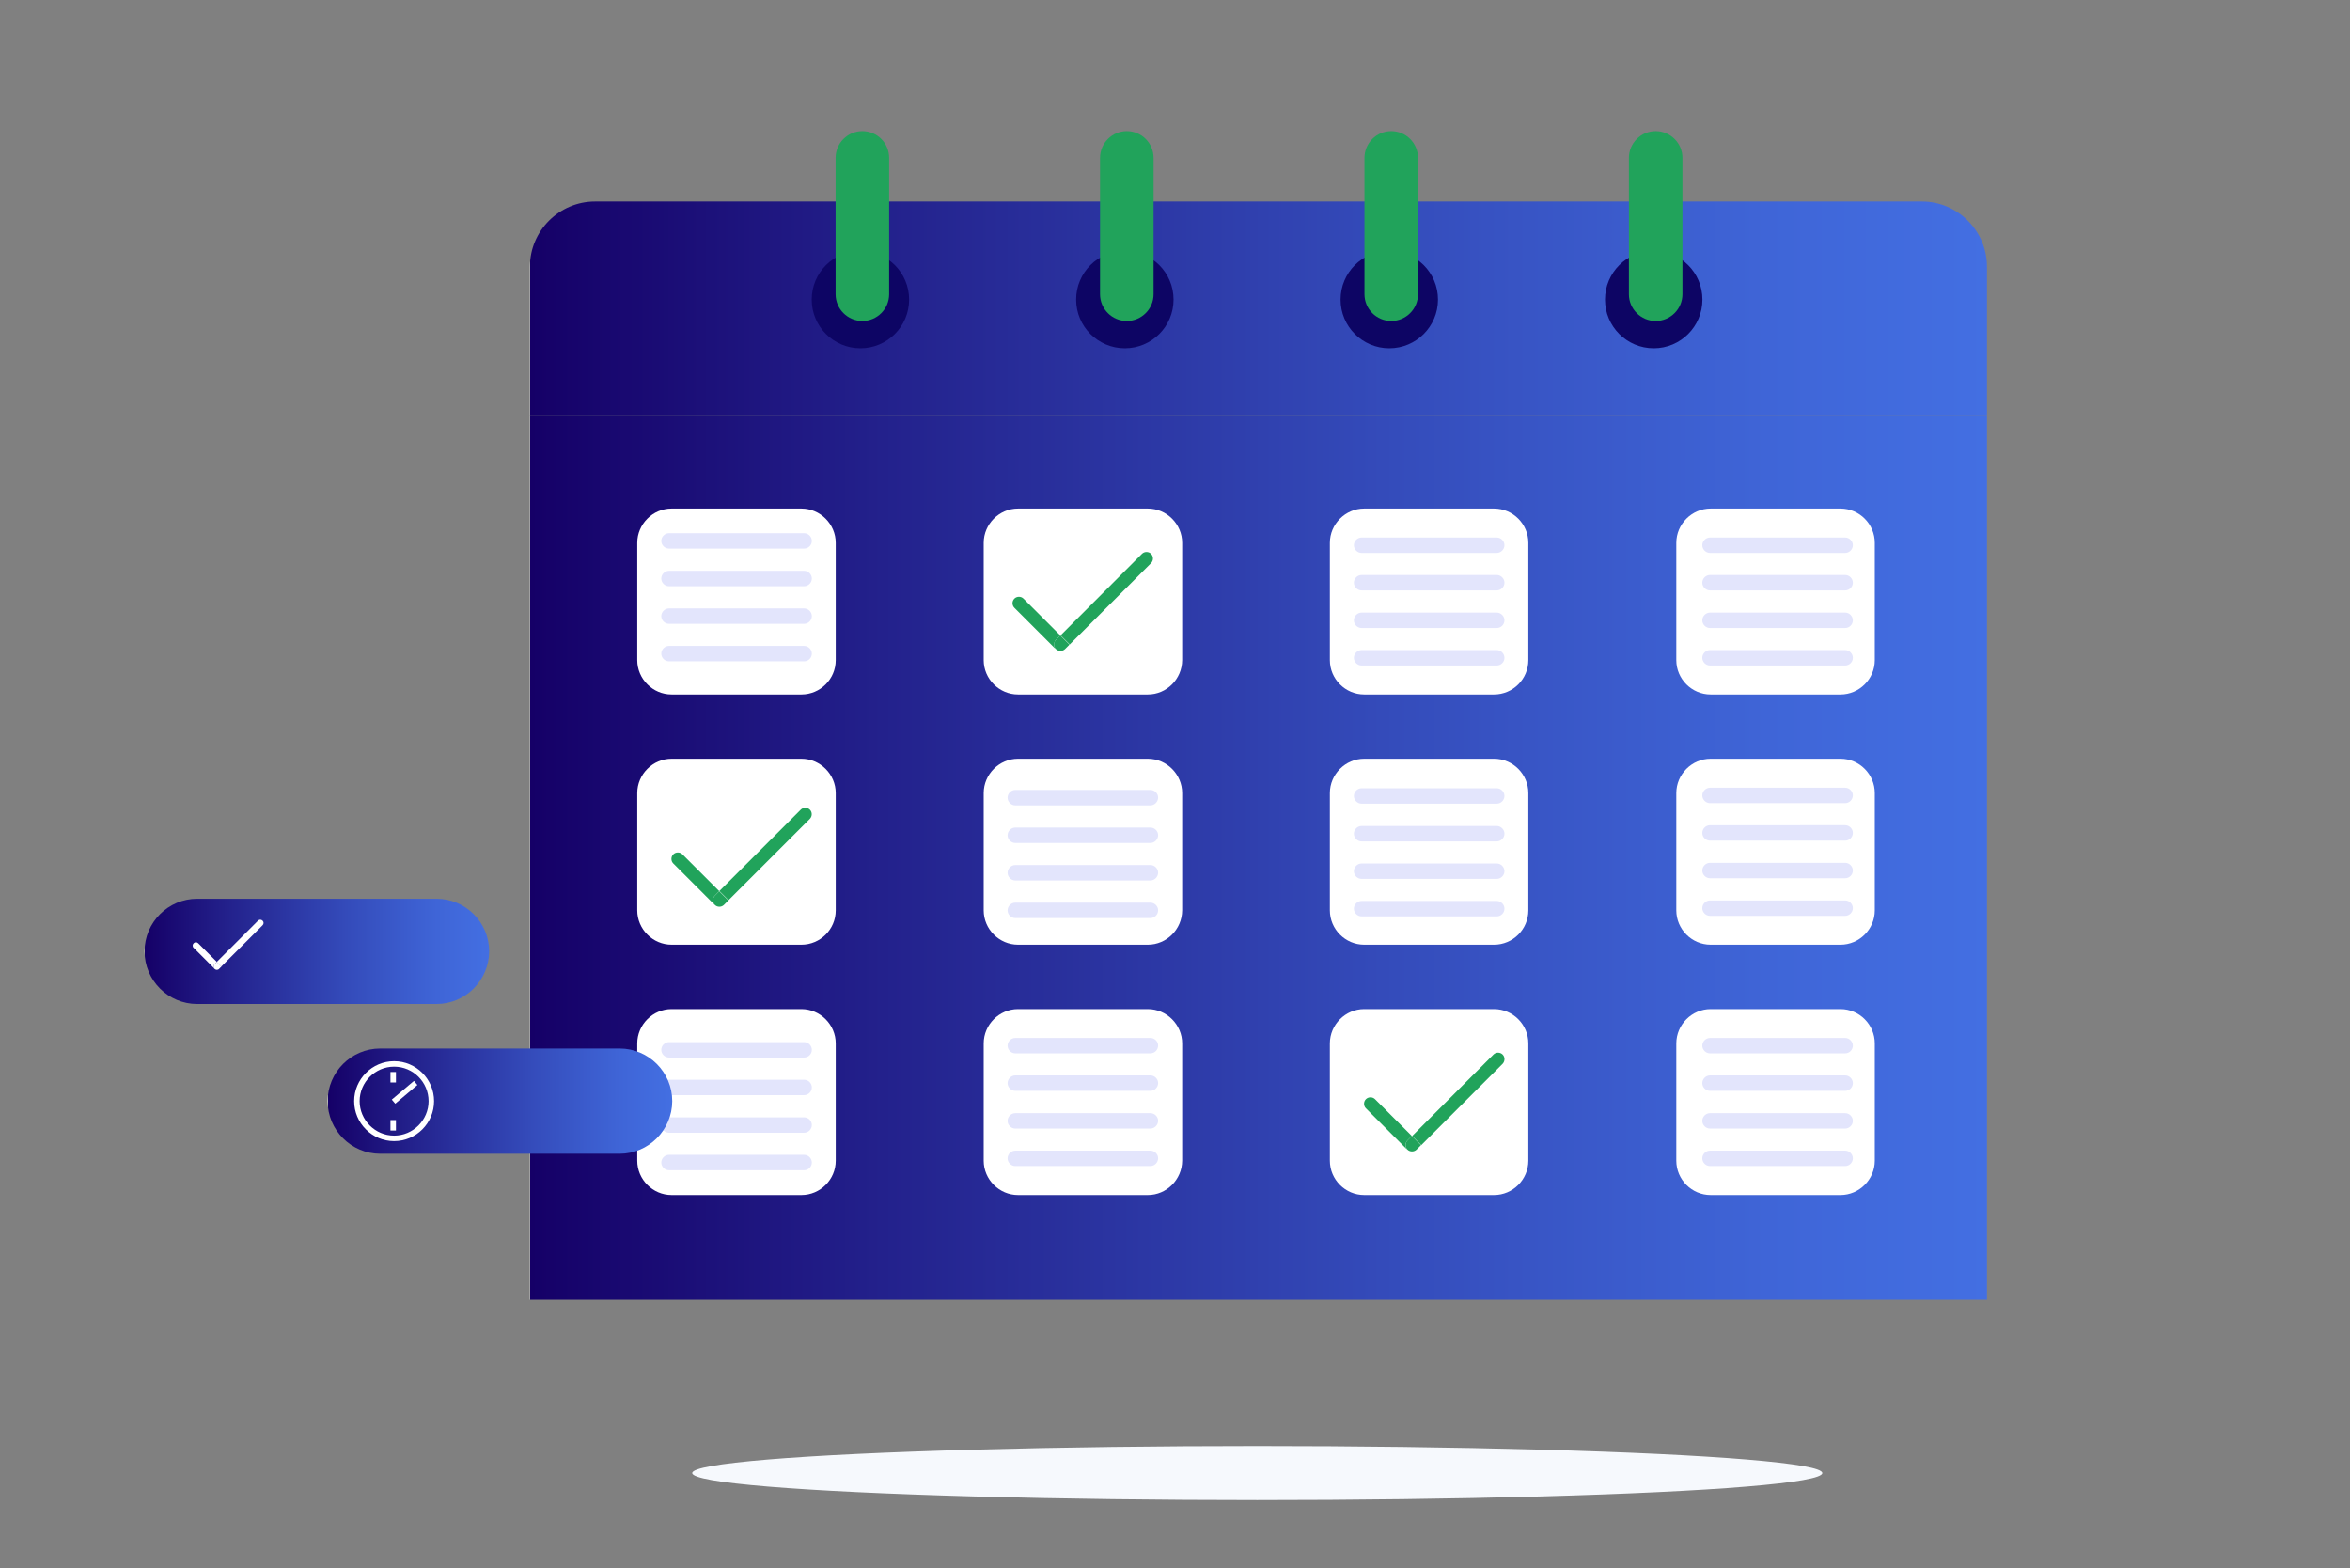 <?xml version="1.0" encoding="utf-8"?>
<!-- Generator: Adobe Illustrator 25.4.1, SVG Export Plug-In . SVG Version: 6.00 Build 0)  -->
<svg version="1.1" id="Capa_1" xmlns="http://www.w3.org/2000/svg" xmlns:xlink="http://www.w3.org/1999/xlink" x="0px" y="0px"
	 viewBox="0 0 1799.6 1200.9" style="enable-background:new 0 0 1799.6 1200.9;" xml:space="preserve">
<rect x="0" y="0" width="1799.6" height="1200.9" fill="#808080" stroke="none"/>
<style type="text/css">
	.st0{fill:#F6F9FD;}
	.st1{fill:url(#SVGID_1_);}
	.st2{fill:url(#SVGID_00000090987206622665996460000002078959986487932601_);}
	.st3{fill:#FFFFFF;}
	.st4{fill:#0D0564;}
	.st5{fill:#21A35B;}
	.st6{fill:#E3E5FC;}
	.st7{fill:url(#SVGID_00000054980692996173826210000012180872752882678151_);}
	.st8{fill:url(#SVGID_00000176027997883250752320000000781826043244221088_);}
</style>
<g id="UI">
	<g id="Calendar">
		<ellipse class="st0" cx="962.8" cy="1128" rx="432.7" ry="20.7"/>
		<g>
			<linearGradient id="SVGID_1_" gradientUnits="userSpaceOnUse" x1="405.753" y1="235.945" x2="1521.6" y2="235.945">
				<stop  offset="0" style="stop-color:#FFFFFF"/>
				<stop  offset="0" style="stop-color:#150067"/>
				<stop  offset="0.242" style="stop-color:#23218C"/>
				<stop  offset="0.585" style="stop-color:#344BBA"/>
				<stop  offset="0.849" style="stop-color:#3F65D7"/>
				<stop  offset="1" style="stop-color:#436FE2"/>
			</linearGradient>
			<path class="st1" d="M1521.6,204.2c0-27.4-22.4-49.9-49.9-49.9h-1016c-27.4,0-49.9,22.4-49.9,49.9v113.3h1115.8L1521.6,204.2
				L1521.6,204.2z"/>
			
				<linearGradient id="SVGID_00000147183274615302498350000011895179310489290134_" gradientUnits="userSpaceOnUse" x1="405.753" y1="656.356" x2="1521.6" y2="656.356">
				<stop  offset="0" style="stop-color:#FFFFFF"/>
				<stop  offset="0" style="stop-color:#150067"/>
				<stop  offset="0.242" style="stop-color:#23218C"/>
				<stop  offset="0.585" style="stop-color:#344BBA"/>
				<stop  offset="0.849" style="stop-color:#3F65D7"/>
				<stop  offset="1" style="stop-color:#436FE2"/>
			</linearGradient>
			
				<rect x="405.8" y="317.6" style="fill:url(#SVGID_00000147183274615302498350000011895179310489290134_);" width="1115.8" height="677.6"/>
		</g>
		<path class="st3" d="M613.7,531.8h-99.4c-14.4,0-26.3-11.9-26.3-26.3v-89.8c0-14.4,11.9-26.3,26.3-26.3h99.4
			c14.4,0,26.3,11.9,26.3,26.3v89.8C640,520,628.2,531.8,613.7,531.8z"/>
		<path class="st3" d="M879,531.8h-99.4c-14.4,0-26.3-11.9-26.3-26.3v-89.8c0-14.4,11.9-26.3,26.3-26.3H879
			c14.4,0,26.3,11.9,26.3,26.3v89.8C905.2,520,893.4,531.8,879,531.8z"/>
		<path class="st3" d="M1144.1,531.8h-99.4c-14.5,0-26.3-11.9-26.3-26.3v-89.8c0-14.4,11.9-26.3,26.3-26.3h99.4
			c14.5,0,26.3,11.9,26.3,26.3v89.8C1170.4,520,1158.6,531.8,1144.1,531.8z"/>
		<path class="st3" d="M1409.4,531.8H1310c-14.5,0-26.3-11.9-26.3-26.3v-89.8c0-14.4,11.9-26.3,26.3-26.3h99.4
			c14.5,0,26.3,11.9,26.3,26.3v89.8C1435.7,520,1423.8,531.8,1409.4,531.8z"/>
		<path class="st3" d="M613.7,723.4h-99.4c-14.4,0-26.3-11.9-26.3-26.3v-89.8c0-14.4,11.9-26.3,26.3-26.3h99.4
			c14.4,0,26.3,11.9,26.3,26.3v89.8C640,711.6,628.2,723.4,613.7,723.4z"/>
		<path class="st3" d="M879,723.4h-99.4c-14.4,0-26.3-11.9-26.3-26.3v-89.8c0-14.4,11.9-26.3,26.3-26.3H879
			c14.4,0,26.3,11.9,26.3,26.3v89.8C905.2,711.6,893.4,723.4,879,723.4z"/>
		<path class="st3" d="M1144.1,723.4h-99.4c-14.5,0-26.3-11.9-26.3-26.3v-89.8c0-14.4,11.9-26.3,26.3-26.3h99.4
			c14.5,0,26.3,11.9,26.3,26.3v89.8C1170.4,711.6,1158.6,723.4,1144.1,723.4z"/>
		<path class="st3" d="M1409.4,723.4H1310c-14.5,0-26.3-11.9-26.3-26.3v-89.8c0-14.4,11.9-26.3,26.3-26.3h99.4
			c14.5,0,26.3,11.9,26.3,26.3v89.8C1435.7,711.6,1423.8,723.4,1409.4,723.4z"/>
		<path class="st3" d="M613.7,915.1h-99.4c-14.4,0-26.3-11.9-26.3-26.3V799c0-14.4,11.9-26.3,26.3-26.3h99.4
			c14.4,0,26.3,11.9,26.3,26.3v89.8C640,903.2,628.2,915.1,613.7,915.1z"/>
		<path class="st3" d="M879,915.1h-99.4c-14.4,0-26.3-11.9-26.3-26.3V799c0-14.4,11.9-26.3,26.3-26.3H879
			c14.4,0,26.3,11.9,26.3,26.3v89.8C905.2,903.2,893.4,915.1,879,915.1z"/>
		<path class="st3" d="M1144.1,915.1h-99.4c-14.5,0-26.3-11.9-26.3-26.3V799c0-14.4,11.9-26.3,26.3-26.3h99.4
			c14.5,0,26.3,11.9,26.3,26.3v89.8C1170.4,903.2,1158.6,915.1,1144.1,915.1z"/>
		<path class="st3" d="M1409.4,915.1H1310c-14.5,0-26.3-11.9-26.3-26.3V799c0-14.4,11.9-26.3,26.3-26.3h99.4
			c14.5,0,26.3,11.9,26.3,26.3v89.8C1435.7,903.2,1423.8,915.1,1409.4,915.1z"/>
		<g>
			<g>
				<circle class="st4" cx="658.9" cy="229.4" r="37.3"/>
				<path class="st5" d="M660.4,245.8L660.4,245.8c-11.3,0-20.5-9.2-20.5-20.5V120.9c0-11.3,9.2-20.5,20.5-20.5l0,0
					c11.3,0,20.5,9.2,20.5,20.5v104.4C680.9,236.6,671.7,245.8,660.4,245.8z"/>
			</g>
			<g>
				<circle class="st4" cx="861.4" cy="229.4" r="37.3"/>
				<path class="st5" d="M862.9,245.8L862.9,245.8c-11.3,0-20.5-9.2-20.5-20.5V120.9c0-11.3,9.2-20.5,20.5-20.5l0,0
					c11.3,0,20.5,9.2,20.5,20.5v104.4C883.4,236.6,874.2,245.8,862.9,245.8z"/>
			</g>
			<g>
				<circle class="st4" cx="1063.9" cy="229.4" r="37.3"/>
				<path class="st5" d="M1065.4,245.8L1065.4,245.8c-11.3,0-20.5-9.2-20.5-20.5V120.9c0-11.3,9.2-20.5,20.5-20.5l0,0
					c11.3,0,20.5,9.2,20.5,20.5v104.4C1085.9,236.6,1076.7,245.8,1065.4,245.8z"/>
			</g>
			<g>
				<circle class="st4" cx="1266.4" cy="229.4" r="37.3"/>
				<path class="st5" d="M1267.9,245.8L1267.9,245.8c-11.3,0-20.5-9.2-20.5-20.5V120.9c0-11.3,9.2-20.5,20.5-20.5l0,0
					c11.3,0,20.5,9.2,20.5,20.5v104.4C1288.4,236.6,1279.2,245.8,1267.9,245.8z"/>
			</g>
		</g>
		<g>
			<path class="st5" d="M547.4,692.8L547.4,692.8L547.4,692.8z"/>
			<path class="st5" d="M620.2,620c-1.9-1.9-5.1-1.9-7,0l-62.3,62.3l7,7l62.3-62.3C622.1,625,622.1,621.9,620.2,620z"/>
			<path class="st5" d="M547.4,685.9l3.4-3.5l-28.2-28.2c-1.9-1.9-5.1-1.9-7,0s-1.9,5.1,0,7l31.7,31.7
				C545.5,690.8,545.5,687.7,547.4,685.9z"/>
			<path class="st5" d="M547.4,685.9c-1.9,1.9-1.9,5.1,0,7l0,0c1.9,1.9,5.1,1.9,7,0l3.4-3.4l-7-7L547.4,685.9z"/>
		</g>
		<g>
			<path class="st5" d="M808.6,497L808.6,497L808.6,497z"/>
			<path class="st5" d="M881.5,424.1c-1.9-1.9-5.1-1.9-7,0l-62.3,62.4l7,7l62.3-62.3C883.4,429.2,883.4,426.1,881.5,424.1z"/>
			<path class="st5" d="M808.6,490l3.4-3.4l-28.2-28.2c-1.9-1.9-5.1-1.9-7,0c-1.9,1.9-1.9,5.1,0,7l31.7,31.7
				C806.8,495.1,806.8,492,808.6,490z"/>
			<path class="st5" d="M808.6,490c-1.9,1.9-1.9,5.1,0,7l0,0c1.9,1.9,5.1,1.9,7,0l3.4-3.4l-7-7L808.6,490z"/>
		</g>
		<g>
			<path class="st5" d="M1077.8,880.3L1077.8,880.3L1077.8,880.3z"/>
			<path class="st5" d="M1150.7,807.5c-1.9-1.9-5.1-1.9-7,0l-62.3,62.4l7,7l62.3-62.3C1152.6,812.6,1152.6,809.4,1150.7,807.5z"/>
			<path class="st5" d="M1077.8,873.3l3.4-3.4l-28.2-28.2c-1.9-1.9-5.1-1.9-7,0s-1.9,5.1,0,7l31.7,31.7
				C1075.9,878.4,1075.9,875.3,1077.8,873.3z"/>
			<path class="st5" d="M1077.8,873.3c-1.9,1.9-1.9,5.1,0,7l0,0c1.9,1.9,5.1,1.9,7,0l3.4-3.4l-7-7L1077.8,873.3z"/>
		</g>
		<g>
			<path class="st6" d="M880.9,616.7H777.5c-3.2,0-5.9-2.7-5.9-5.9l0,0c0-3.2,2.7-5.9,5.9-5.9h103.5c3.2,0,5.9,2.7,5.9,5.9l0,0
				C886.8,614,884.2,616.7,880.9,616.7z"/>
			<path class="st6" d="M880.9,645.5H777.5c-3.2,0-5.9-2.7-5.9-5.9l0,0c0-3.2,2.7-5.9,5.9-5.9h103.5c3.2,0,5.9,2.7,5.9,5.9l0,0
				C886.8,642.8,884.2,645.5,880.9,645.5z"/>
			<path class="st6" d="M880.9,674.2H777.5c-3.2,0-5.9-2.7-5.9-5.9l0,0c0-3.2,2.7-5.9,5.9-5.9h103.5c3.2,0,5.9,2.7,5.9,5.9l0,0
				C886.8,671.5,884.2,674.2,880.9,674.2z"/>
			<path class="st6" d="M880.9,703H777.5c-3.2,0-5.9-2.7-5.9-5.9l0,0c0-3.2,2.7-5.9,5.9-5.9h103.5c3.2,0,5.9,2.7,5.9,5.9l0,0
				C886.8,700.4,884.2,703,880.9,703z"/>
		</g>
		<g>
			<path class="st6" d="M615.8,809.8H512.3c-3.2,0-5.9-2.7-5.9-5.9l0,0c0-3.2,2.7-5.9,5.9-5.9h103.5c3.2,0,5.9,2.7,5.9,5.9l0,0
				C621.7,807.2,619,809.8,615.8,809.8z"/>
			<path class="st6" d="M615.8,838.6H512.3c-3.2,0-5.9-2.7-5.9-5.9l0,0c0-3.2,2.7-5.9,5.9-5.9h103.5c3.2,0,5.9,2.7,5.9,5.9l0,0
				C621.7,835.9,619,838.6,615.8,838.6z"/>
			<path class="st6" d="M615.8,867.4H512.3c-3.2,0-5.9-2.7-5.9-5.9l0,0c0-3.2,2.7-5.9,5.9-5.9h103.5c3.2,0,5.9,2.7,5.9,5.9l0,0
				C621.7,864.7,619,867.4,615.8,867.4z"/>
			<path class="st6" d="M615.8,896.1H512.3c-3.2,0-5.9-2.7-5.9-5.9l0,0c0-3.2,2.7-5.9,5.9-5.9h103.5c3.2,0,5.9,2.7,5.9,5.9l0,0
				C621.7,893.5,619,896.1,615.8,896.1z"/>
		</g>
		<g>
			<path class="st6" d="M1413,423.4h-103.5c-3.2,0-5.9-2.7-5.9-5.9l0,0c0-3.2,2.7-5.9,5.9-5.9H1413c3.2,0,5.9,2.7,5.9,5.9l0,0
				C1418.9,420.7,1416.2,423.4,1413,423.4z"/>
			<path class="st6" d="M1413,452.1h-103.5c-3.2,0-5.9-2.7-5.9-5.9l0,0c0-3.2,2.7-5.9,5.9-5.9H1413c3.2,0,5.9,2.7,5.9,5.9l0,0
				C1418.9,449.4,1416.2,452.1,1413,452.1z"/>
			<path class="st6" d="M1413,480.9h-103.5c-3.2,0-5.9-2.7-5.9-5.9l0,0c0-3.2,2.7-5.9,5.9-5.9H1413c3.2,0,5.9,2.7,5.9,5.9l0,0
				C1418.9,478.3,1416.2,480.9,1413,480.9z"/>
			<path class="st6" d="M1413,509.6h-103.5c-3.2,0-5.9-2.7-5.9-5.9l0,0c0-3.2,2.7-5.9,5.9-5.9H1413c3.2,0,5.9,2.7,5.9,5.9l0,0
				C1418.9,507,1416.2,509.6,1413,509.6z"/>
		</g>
		<g>
			<path class="st6" d="M1146.2,423.4h-103.5c-3.2,0-5.9-2.7-5.9-5.9l0,0c0-3.2,2.7-5.9,5.9-5.9h103.5c3.2,0,5.9,2.7,5.9,5.9l0,0
				C1152.1,420.7,1149.4,423.4,1146.2,423.4z"/>
			<path class="st6" d="M1146.2,452.1h-103.5c-3.2,0-5.9-2.7-5.9-5.9l0,0c0-3.2,2.7-5.9,5.9-5.9h103.5c3.2,0,5.9,2.7,5.9,5.9l0,0
				C1152.1,449.4,1149.4,452.1,1146.2,452.1z"/>
			<path class="st6" d="M1146.2,480.9h-103.5c-3.2,0-5.9-2.7-5.9-5.9l0,0c0-3.2,2.7-5.9,5.9-5.9h103.5c3.2,0,5.9,2.7,5.9,5.9l0,0
				C1152.1,478.3,1149.4,480.9,1146.2,480.9z"/>
			<path class="st6" d="M1146.2,509.6h-103.5c-3.2,0-5.9-2.7-5.9-5.9l0,0c0-3.2,2.7-5.9,5.9-5.9h103.5c3.2,0,5.9,2.7,5.9,5.9l0,0
				C1152.1,507,1149.4,509.6,1146.2,509.6z"/>
		</g>
		<g>
			<path class="st6" d="M1146.2,615.4h-103.5c-3.2,0-5.9-2.7-5.9-5.9l0,0c0-3.2,2.7-5.9,5.9-5.9h103.5c3.2,0,5.9,2.7,5.9,5.9l0,0
				C1152.1,612.8,1149.4,615.4,1146.2,615.4z"/>
			<path class="st6" d="M1146.2,644.3h-103.5c-3.2,0-5.9-2.7-5.9-5.9l0,0c0-3.2,2.7-5.9,5.9-5.9h103.5c3.2,0,5.9,2.7,5.9,5.9l0,0
				C1152.1,641.6,1149.4,644.3,1146.2,644.3z"/>
			<path class="st6" d="M1146.2,673h-103.5c-3.2,0-5.9-2.7-5.9-5.9l0,0c0-3.2,2.7-5.9,5.9-5.9h103.5c3.2,0,5.9,2.7,5.9,5.9l0,0
				C1152.1,670.3,1149.4,673,1146.2,673z"/>
			<path class="st6" d="M1146.2,701.7h-103.5c-3.2,0-5.9-2.7-5.9-5.9l0,0c0-3.2,2.7-5.9,5.9-5.9h103.5c3.2,0,5.9,2.7,5.9,5.9l0,0
				C1152.1,699.1,1149.4,701.7,1146.2,701.7z"/>
		</g>
		<g>
			<path class="st6" d="M1413,615h-103.5c-3.2,0-5.9-2.7-5.9-5.9l0,0c0-3.2,2.7-5.9,5.9-5.9H1413c3.2,0,5.9,2.7,5.9,5.9l0,0
				C1418.9,612.3,1416.2,615,1413,615z"/>
			<path class="st6" d="M1413,643.7h-103.5c-3.2,0-5.9-2.7-5.9-5.9l0,0c0-3.2,2.7-5.9,5.9-5.9H1413c3.2,0,5.9,2.7,5.9,5.9l0,0
				C1418.9,641.1,1416.2,643.7,1413,643.7z"/>
			<path class="st6" d="M1413,672.5h-103.5c-3.2,0-5.9-2.7-5.9-5.9l0,0c0-3.2,2.7-5.9,5.9-5.9H1413c3.2,0,5.9,2.7,5.9,5.9l0,0
				C1418.9,669.9,1416.2,672.5,1413,672.5z"/>
			<path class="st6" d="M1413,701.3h-103.5c-3.2,0-5.9-2.7-5.9-5.9l0,0c0-3.2,2.7-5.9,5.9-5.9H1413c3.2,0,5.9,2.7,5.9,5.9l0,0
				C1418.9,698.6,1416.2,701.3,1413,701.3z"/>
		</g>
		<g>
			<path class="st6" d="M1413,806.6h-103.5c-3.2,0-5.9-2.7-5.9-5.9l0,0c0-3.2,2.7-5.9,5.9-5.9H1413c3.2,0,5.9,2.7,5.9,5.9l0,0
				C1418.9,804,1416.2,806.6,1413,806.6z"/>
			<path class="st6" d="M1413,835.3h-103.5c-3.2,0-5.9-2.7-5.9-5.9l0,0c0-3.2,2.7-5.9,5.9-5.9H1413c3.2,0,5.9,2.7,5.9,5.9l0,0
				C1418.9,832.7,1416.2,835.3,1413,835.3z"/>
			<path class="st6" d="M1413,864.2h-103.5c-3.2,0-5.9-2.7-5.9-5.9l0,0c0-3.2,2.7-5.9,5.9-5.9H1413c3.2,0,5.9,2.7,5.9,5.9l0,0
				C1418.9,861.5,1416.2,864.2,1413,864.2z"/>
			<path class="st6" d="M1413,892.9h-103.5c-3.2,0-5.9-2.7-5.9-5.9l0,0c0-3.2,2.7-5.9,5.9-5.9H1413c3.2,0,5.9,2.7,5.9,5.9l0,0
				C1418.9,890.2,1416.2,892.9,1413,892.9z"/>
		</g>
		<g>
			<path class="st6" d="M880.9,806.6H777.5c-3.2,0-5.9-2.7-5.9-5.9l0,0c0-3.2,2.7-5.9,5.9-5.9h103.5c3.2,0,5.9,2.7,5.9,5.9l0,0
				C886.8,804,884.2,806.6,880.9,806.6z"/>
			<path class="st6" d="M880.9,835.3H777.5c-3.2,0-5.9-2.7-5.9-5.9l0,0c0-3.2,2.7-5.9,5.9-5.9h103.5c3.2,0,5.9,2.7,5.9,5.9l0,0
				C886.8,832.7,884.2,835.3,880.9,835.3z"/>
			<path class="st6" d="M880.9,864.2H777.5c-3.2,0-5.9-2.7-5.9-5.9l0,0c0-3.2,2.7-5.9,5.9-5.9h103.5c3.2,0,5.9,2.7,5.9,5.9l0,0
				C886.8,861.5,884.2,864.2,880.9,864.2z"/>
			<path class="st6" d="M880.9,892.9H777.5c-3.2,0-5.9-2.7-5.9-5.9l0,0c0-3.2,2.7-5.9,5.9-5.9h103.5c3.2,0,5.9,2.7,5.9,5.9l0,0
				C886.8,890.2,884.2,892.9,880.9,892.9z"/>
		</g>
		<g>
			<path class="st6" d="M615.8,420.1H512.3c-3.2,0-5.9-2.7-5.9-5.9l0,0c0-3.2,2.7-5.9,5.9-5.9h103.5c3.2,0,5.9,2.7,5.9,5.9l0,0
				C621.7,417.5,619,420.1,615.8,420.1z"/>
			<path class="st6" d="M615.8,448.9H512.3c-3.2,0-5.9-2.7-5.9-5.9l0,0c0-3.2,2.7-5.9,5.9-5.9h103.5c3.2,0,5.9,2.7,5.9,5.9l0,0
				C621.7,446.2,619,448.9,615.8,448.9z"/>
			<path class="st6" d="M615.8,477.7H512.3c-3.2,0-5.9-2.7-5.9-5.9l0,0c0-3.2,2.7-5.9,5.9-5.9h103.5c3.2,0,5.9,2.7,5.9,5.9l0,0
				C621.7,475,619,477.7,615.8,477.7z"/>
			<path class="st6" d="M615.8,506.4H512.3c-3.2,0-5.9-2.7-5.9-5.9l0,0c0-3.2,2.7-5.9,5.9-5.9h103.5c3.2,0,5.9,2.7,5.9,5.9l0,0
				C621.7,503.8,619,506.4,615.8,506.4z"/>
		</g>
	</g>
	<g id="Button">
		
			<linearGradient id="SVGID_00000008136373173352762610000012294214493450235800_" gradientUnits="userSpaceOnUse" x1="250.941" y1="843.217" x2="514.765" y2="843.217">
			<stop  offset="0" style="stop-color:#FFFFFF"/>
			<stop  offset="0" style="stop-color:#150067"/>
			<stop  offset="0.242" style="stop-color:#23218C"/>
			<stop  offset="0.585" style="stop-color:#344BBA"/>
			<stop  offset="0.849" style="stop-color:#3F65D7"/>
			<stop  offset="1" style="stop-color:#436FE2"/>
		</linearGradient>
		<path style="fill:url(#SVGID_00000008136373173352762610000012294214493450235800_);" d="M474.5,883.5H291.2
			c-22.2,0-40.3-18.1-40.3-40.3l0,0c0-22.2,18.1-40.3,40.3-40.3h183.3c22.2,0,40.3,18.1,40.3,40.3l0,0
			C514.7,865.4,496.6,883.5,474.5,883.5z"/>
		<g>
			<path class="st3" d="M301.8,873.8c-16.9,0-30.6-13.8-30.6-30.6s13.8-30.6,30.6-30.6c16.9,0,30.6,13.8,30.6,30.6
				S318.7,873.8,301.8,873.8z M301.8,816.8c-14.5,0-26.4,11.9-26.4,26.4s11.9,26.4,26.4,26.4c14.5,0,26.4-11.9,26.4-26.4
				S316.4,816.8,301.8,816.8z"/>
		</g>
		<g>
			<rect x="299" y="857.7" class="st3" width="4.2" height="8"/>
		</g>
		<g>
			<rect x="299" y="820.9" class="st3" width="4.2" height="8"/>
		</g>
		<g>
			
				<rect x="299.1" y="834" transform="matrix(0.764 -0.645 0.645 0.764 -466.416 397.763)" class="st3" width="22.2" height="4.1"/>
		</g>
	</g>
	<g id="Button_1_">
		<g>
			
				<linearGradient id="SVGID_00000094595987745960091450000016263582699413028244_" gradientUnits="userSpaceOnUse" x1="110.767" y1="728.55" x2="374.591" y2="728.55">
				<stop  offset="0" style="stop-color:#FFFFFF"/>
				<stop  offset="0" style="stop-color:#150067"/>
				<stop  offset="0.242" style="stop-color:#23218C"/>
				<stop  offset="0.585" style="stop-color:#344BBA"/>
				<stop  offset="0.849" style="stop-color:#3F65D7"/>
				<stop  offset="1" style="stop-color:#436FE2"/>
			</linearGradient>
			<path style="fill:url(#SVGID_00000094595987745960091450000016263582699413028244_);" d="M334.3,768.8H151
				c-22.2,0-40.3-18.1-40.3-40.3l0,0c0-22.2,18.1-40.3,40.3-40.3h183.3c22.2,0,40.3,18.1,40.3,40.3l0,0
				C374.5,750.7,356.4,768.8,334.3,768.8z"/>
		</g>
		<g>
			<path class="st3" d="M164.3,741.9L164.3,741.9L164.3,741.9z"/>
			<path class="st3" d="M201.1,705c-1-1-2.6-1-3.5,0L166,736.6l3.5,3.5l31.6-31.6C202.1,707.5,202.1,706,201.1,705z"/>
			<path class="st3" d="M164.3,738.4l1.8-1.8l-14.3-14.3c-1-1-2.6-1-3.5,0c-1,1-1,2.6,0,3.5l16.1,16.1
				C163.3,740.9,163.3,739.4,164.3,738.4z"/>
			<path class="st3" d="M164.3,738.4c-1,1-1,2.6,0,3.5l0,0c1,1,2.6,1,3.5,0l1.8-1.8l-3.5-3.5L164.3,738.4z"/>
		</g>
	</g>
</g>
</svg>
